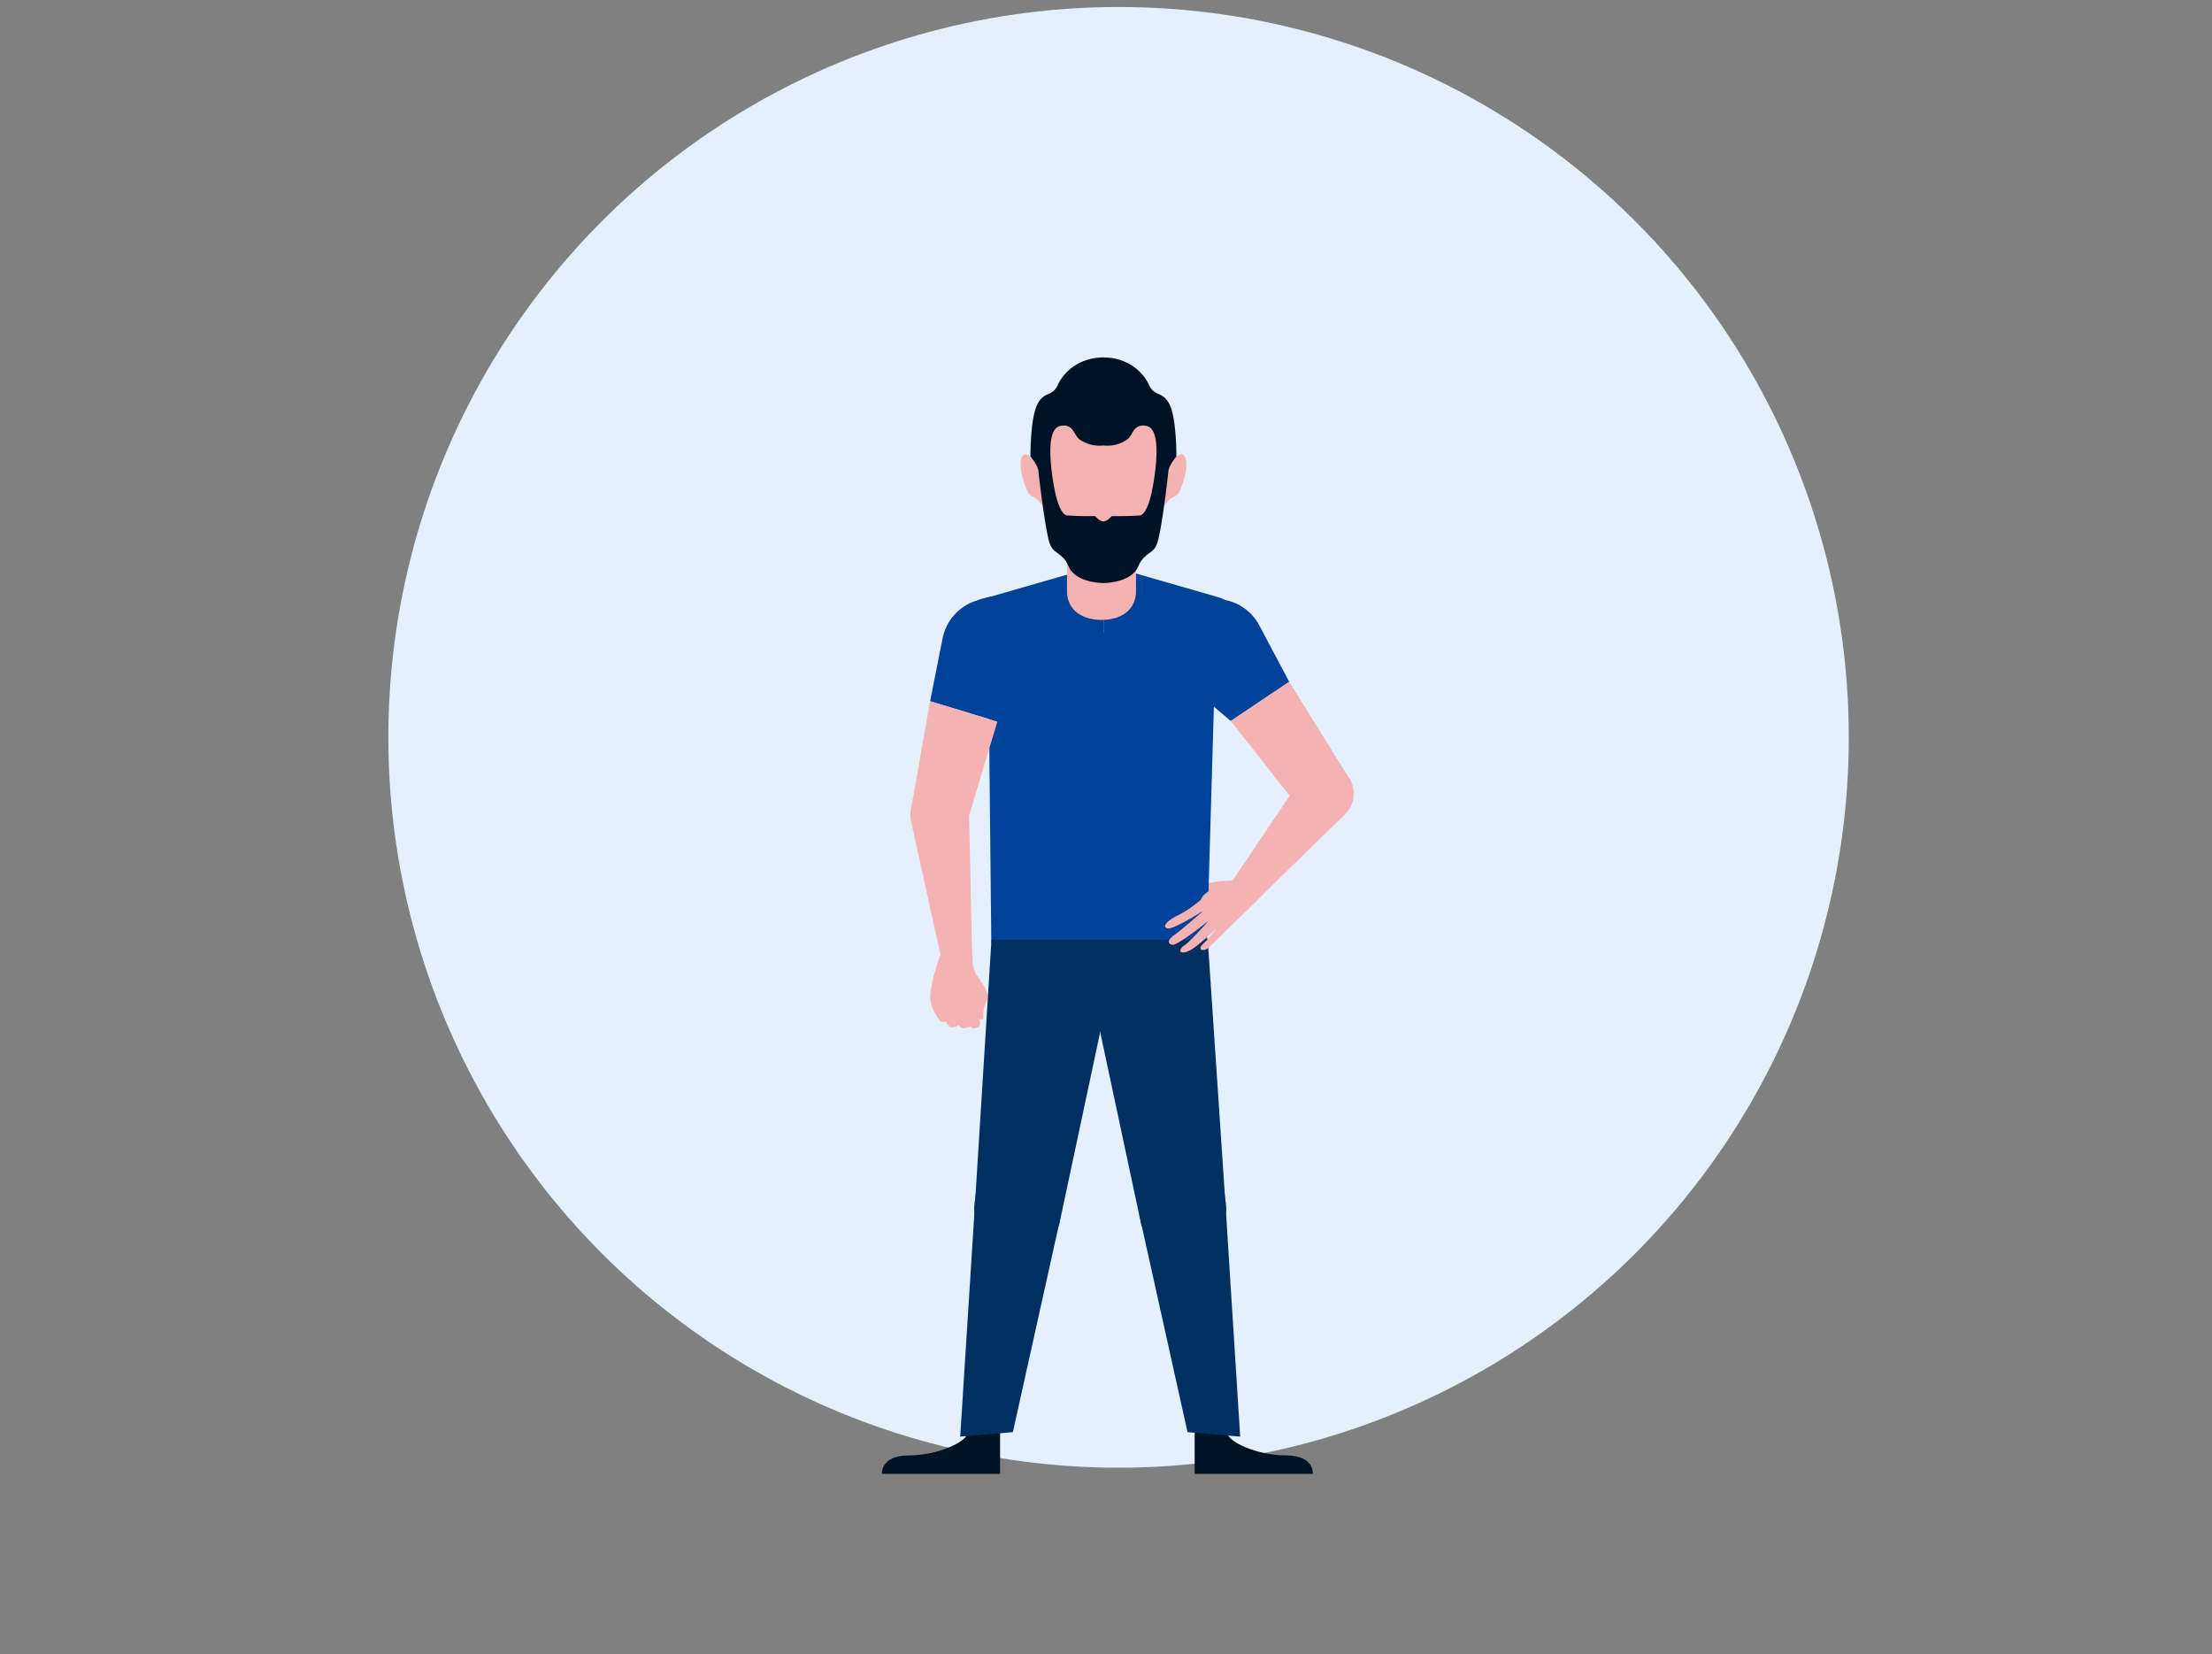 <svg width="317" height="237" viewBox="0 0 317 237" fill="none" xmlns="http://www.w3.org/2000/svg">
<rect x="0" y="0" width="317" height="237" fill="#808080" stroke="none"/>
<circle cx="160.302" cy="105.648" r="104.648" fill="#E5F0FF"/>
<path fill-rule="evenodd" clip-rule="evenodd" d="M173.326 126.516C172.272 126.85 171.124 127.265 170.474 127.154V127.154C169.824 127.042 169.114 127.869 169.991 128.214V128.214C170.853 128.582 171.606 128.649 172.785 128.285V128.285C173.223 128.14 173.886 129.961 174.5 130.081V130.081C174.718 130.124 174.941 130.108 175.155 130.056V130.056C176.437 129.725 178.055 128.194 177.652 126.906V126.906L177.234 126.104C177.234 126.104 174.384 126.201 173.326 126.516V126.516Z" fill="#F5B2B2"/>
<path fill-rule="evenodd" clip-rule="evenodd" d="M172.971 135.154H142.065L141.605 90.639H174.271L172.971 135.154Z" fill="#004299"/>
<path fill-rule="evenodd" clip-rule="evenodd" d="M158.142 80.834L141.569 85.607C140.16 86.013 139.188 87.313 139.188 88.792V97.859H158.142V80.834Z" fill="#004299"/>
<path fill-rule="evenodd" clip-rule="evenodd" d="M158.143 80.834L174.716 85.607C176.125 86.013 177.098 87.313 177.097 88.792V97.859H158.143V80.834Z" fill="#004299"/>
<path fill-rule="evenodd" clip-rule="evenodd" d="M157.857 88.823V88.823C155.135 88.823 152.912 87.458 152.912 84.697V77.867L162.802 79.248V84.697C162.802 87.458 160.587 88.823 157.857 88.823" fill="#F5B2B2"/>
<path fill-rule="evenodd" clip-rule="evenodd" d="M142.616 85.465C145.447 85.465 147.742 87.781 147.742 90.638C147.742 93.495 145.447 95.811 142.616 95.811C139.785 95.811 137.49 93.495 137.49 90.638C137.49 87.781 139.785 85.465 142.616 85.465" fill="#004299"/>
<path fill-rule="evenodd" clip-rule="evenodd" d="M173.101 85.465C175.932 85.465 178.226 87.781 178.226 90.638C178.226 93.495 175.932 95.811 173.101 95.811C170.269 95.811 167.975 93.495 167.975 90.638C167.975 87.781 170.269 85.465 173.101 85.465" fill="#004299"/>
<path fill-rule="evenodd" clip-rule="evenodd" d="M135.079 91.478L133.295 100.47L142.929 103.396L147.099 96.94L149.546 89.364L142.414 85.972C141.825 85.691 141.151 85.65 140.532 85.857L139.776 86.11C137.369 86.919 135.576 88.967 135.079 91.478" fill="#004299"/>
<path fill-rule="evenodd" clip-rule="evenodd" d="M171.207 205.278V211.185H188.149C188.149 211.185 188.399 208.534 184.287 208.534V208.534C180.175 208.534 175.823 206.581 175.823 205.164V205.164C171.207 205.164 171.207 205.278 171.207 205.278V205.278Z" fill="#001326"/>
<path fill-rule="evenodd" clip-rule="evenodd" d="M130.242 208.534C126.132 208.534 126.38 211.185 126.38 211.185V211.185H143.322V205.278H143.337C143.337 205.278 143.337 205.164 138.721 205.164V205.164C138.721 206.581 134.353 208.534 130.242 208.534V208.534Z" fill="#001326"/>
<path fill-rule="evenodd" clip-rule="evenodd" d="M148.912 67.142C148.655 66.316 148.122 65.721 147.669 65.394C146.004 64.193 146.182 67.016 146.419 67.917C146.657 68.818 147.081 70.799 147.999 71.16C148.917 71.52 149.493 72.661 149.493 72.661C149.493 72.661 149.601 69.354 148.912 67.142Z" fill="#F5B2B2"/>
<path fill-rule="evenodd" clip-rule="evenodd" d="M158.131 57.254C162.914 57.254 166.792 62.582 166.792 69.154C166.792 75.726 162.914 81.053 158.131 81.053C153.347 81.053 149.469 75.726 149.469 69.154C149.469 62.582 153.347 57.254 158.131 57.254" fill="#F5B2B2"/>
<path fill-rule="evenodd" clip-rule="evenodd" d="M158.13 57.261C158.13 57.261 152.071 57.176 150.286 58.677C148.501 60.179 150.286 66.363 150.286 66.363L158.13 57.261Z" fill="#F5B2B2"/>
<path fill-rule="evenodd" clip-rule="evenodd" d="M157.699 57.261C157.699 57.261 163.759 57.176 165.544 58.677C167.329 60.179 165.544 66.363 165.544 66.363L157.699 57.261Z" fill="#F5B2B2"/>
<path fill-rule="evenodd" clip-rule="evenodd" d="M167.423 66.845C167.667 66.153 168.22 65.681 168.617 65.394C170.282 64.193 170.104 67.016 169.867 67.917C169.629 68.818 169.205 70.799 168.287 71.16C167.369 71.52 166.793 72.661 166.793 72.661C166.793 72.661 166.644 69.053 167.423 66.845Z" fill="#F5B2B2"/>
<path fill-rule="evenodd" clip-rule="evenodd" d="M147.668 65.395C147.668 65.395 147.637 59.901 148.665 57.92C149.692 55.939 150.807 56.929 151.609 55.128C152.411 53.326 154.656 51.209 158.13 51.209V63.83C156.897 63.971 155.655 63.646 154.644 62.919C153.811 62.198 153.84 60.676 151.966 61.021C150.093 61.366 150.539 65.704 150.628 66.695C150.717 67.685 151.332 73.54 152.898 73.856C154.688 73.99 156.92 73.945 156.92 73.945C156.92 73.945 157.604 74.712 158.13 74.712C158.13 75.713 160.717 76.732 160.717 78.392C160.717 80.981 158.13 83.538 158.13 83.538C158.13 83.538 155.001 83.583 153.529 81.828C152.898 81.046 153.172 80.341 151.387 79.126C150.532 78.494 150.361 78.044 149.915 75.567C149.468 73.091 148.94 68.751 148.824 67.588C148.798 66.701 147.668 65.395 147.668 65.395" fill="#001326"/>
<path fill-rule="evenodd" clip-rule="evenodd" d="M168.592 65.395C168.592 65.395 168.623 59.901 167.597 57.92C166.571 55.939 165.454 56.929 164.651 55.128C163.847 53.326 161.606 51.209 158.13 51.209C158.13 52.971 155.268 54.709 155.268 57.09C155.268 60.305 158.13 63.83 158.13 63.83C159.363 63.971 160.605 63.646 161.616 62.919C162.449 62.198 162.42 60.676 164.294 61.021C166.167 61.366 165.721 65.704 165.632 66.695C165.543 67.685 164.928 73.54 163.362 73.856C161.572 73.99 159.34 73.945 159.34 73.945C159.34 73.945 158.656 74.712 158.13 74.712V83.538C158.13 83.538 161.259 83.583 162.733 81.828C163.362 81.046 163.09 80.341 164.875 79.126C165.721 78.494 165.901 78.044 166.347 75.567C166.793 73.091 167.322 68.751 167.436 67.588C167.462 66.701 168.592 65.395 168.592 65.395" fill="#001326"/>
<path fill-rule="evenodd" clip-rule="evenodd" d="M133.36 120.546V120.546C131.397 119.9 130.207 117.891 130.571 115.839L133.296 100.471L142.93 103.396L138.604 117.789C137.941 119.996 135.631 121.242 133.444 120.573C133.416 120.564 133.388 120.555 133.36 120.546" fill="#F5B2B2"/>
<path fill-rule="evenodd" clip-rule="evenodd" d="M180.463 89.6L184.757 97.683L176.379 103.305L170.523 98.349L166.002 91.816L171.851 86.48C172.334 86.039 172.967 85.802 173.619 85.819L174.416 85.84C176.955 85.905 179.263 87.341 180.463 89.6" fill="#004299"/>
<path fill-rule="evenodd" clip-rule="evenodd" d="M192.186 117.093V117.093C193.878 115.899 194.44 113.628 193.503 111.771L184.757 97.684L176.379 103.306L186.378 115.99C187.648 117.908 190.218 118.423 192.118 117.14C192.141 117.125 192.163 117.109 192.186 117.093" fill="#F5B2B2"/>
<path fill-rule="evenodd" clip-rule="evenodd" d="M130.585 117.782L134.993 137.772L139.333 137.45L138.889 117.214C138.835 114.795 136.909 112.76 134.587 112.669C134.231 112.655 133.878 112.688 133.535 112.768C131.374 113.267 130.076 115.475 130.585 117.782" fill="#F5B2B2"/>
<path fill-rule="evenodd" clip-rule="evenodd" d="M192.765 116.659L179.247 129.85L176.023 127.08L186.583 111.407C187.846 109.535 190.372 109.05 192.227 110.324C192.512 110.519 192.771 110.751 192.998 111.012C194.423 112.657 194.321 115.14 192.765 116.659" fill="#F5B2B2"/>
<path fill-rule="evenodd" clip-rule="evenodd" d="M139.32 136.814C139.32 136.814 139.244 138.627 139.977 139.717C140.671 140.752 141.933 142.272 141.414 143.364C140.895 144.457 140.883 145.371 140.926 145.765C141 146.327 139.95 146.228 139.779 144.929C139.679 144.14 139.69 143.347 139.81 142.576C139.81 142.576 135.984 142.593 137.2 136.766C138.793 136.609 139.32 136.814 139.32 136.814" fill="#F5B2B2"/>
<path fill-rule="evenodd" clip-rule="evenodd" d="M135.062 136.043C135.062 136.043 132.736 141.812 133.49 143.719C134.244 145.626 138.925 144.86 139.71 143.827C140.496 142.794 139.757 140.985 139.757 140.985L137.755 138.165L137.65 135.951L137.191 135.494L135.062 136.043Z" fill="#F5B2B2"/>
<path fill-rule="evenodd" clip-rule="evenodd" d="M140.367 146.128C140.367 146.128 140.581 146.892 140.277 147.101C139.972 147.31 139.406 147.496 139.2 147.233C138.993 146.971 137.881 145.86 137.869 144.689C137.858 143.518 139.537 142.776 139.627 143.3C139.716 143.824 140.367 146.128 140.367 146.128" fill="#F5B2B2"/>
<path fill-rule="evenodd" clip-rule="evenodd" d="M138.933 146.305C138.933 146.305 139.235 147.12 138.809 147.171C138.384 147.221 137.916 147.632 137.438 146.908C136.96 146.185 136.334 145.698 136.457 144.2C136.581 142.702 138.56 143.939 138.56 143.939L138.799 145.327L138.933 146.305Z" fill="#F5B2B2"/>
<path fill-rule="evenodd" clip-rule="evenodd" d="M137.279 146.169C137.279 146.169 137.583 146.983 137.157 147.034C136.731 147.084 136.264 147.495 135.786 146.772C135.308 146.048 134.682 145.561 134.805 144.063C134.928 142.565 136.906 143.803 136.906 143.803L137.147 145.19L137.279 146.169Z" fill="#F5B2B2"/>
<path fill-rule="evenodd" clip-rule="evenodd" d="M136.012 145.412C136.012 145.412 136.314 146.227 135.89 146.277C135.466 146.326 134.995 146.739 134.519 146.015C134.042 145.29 133.22 144.176 133.345 142.67C133.47 141.164 135.639 143.046 135.639 143.046L135.879 144.433L136.012 145.412Z" fill="#F5B2B2"/>
<path fill-rule="evenodd" clip-rule="evenodd" d="M139.681 172.237C139.704 172.076 139.734 171.916 139.769 171.757L142.088 134.646L155.874 136.412L157.871 146.922L151.791 175.452C150.73 178.222 147.91 179.883 144.998 179.45C141.556 178.94 139.176 175.71 139.681 172.237Z" fill="#003060"/>
<path fill-rule="evenodd" clip-rule="evenodd" d="M137.607 205.845L145.154 205.2L151.864 174.982C152.6 171.548 150.438 168.162 147.035 167.419C146.569 167.318 146.094 167.27 145.618 167.276C142.314 167.321 139.964 168.429 139.769 171.763L137.607 205.845Z" fill="#003060"/>
<path fill-rule="evenodd" clip-rule="evenodd" d="M175.657 172.233C175.634 172.074 175.605 171.915 175.569 171.757L173.073 134.514L159.463 136.412L157.463 146.917L163.548 175.447C164.606 178.22 167.428 179.883 170.341 179.45C173.784 178.939 176.164 175.708 175.657 172.233Z" fill="#003060"/>
<path fill-rule="evenodd" clip-rule="evenodd" d="M177.732 205.845L170.182 205.2L163.476 174.982C162.739 171.549 164.9 168.163 168.301 167.42C168.767 167.318 169.243 167.27 169.72 167.276C173.024 167.321 175.375 168.429 175.571 171.763L177.732 205.845Z" fill="#003060"/>
<path fill-rule="evenodd" clip-rule="evenodd" d="M172.131 134.646L157.875 146.922L146.905 139.973L143.93 136.579L142.256 134.646H172.131Z" fill="#003060"/>
<path fill-rule="evenodd" clip-rule="evenodd" d="M172.667 128.1C171.211 129.36 172.702 131.249 173.205 132.089V132.089C173.708 132.929 175.031 133.878 176.142 132.914V132.914C177.249 131.932 180.778 128.357 180.778 128.357V128.357L180.624 127.394C180.624 127.394 180.219 126.414 178.264 125.273V125.273C176.952 126.344 174.123 126.841 172.667 128.1V128.1Z" fill="#F5B2B2"/>
<path fill-rule="evenodd" clip-rule="evenodd" d="M172.487 135.172C171.47 136.055 172.395 136.446 173.121 135.845V135.845C173.842 135.227 176.514 132.573 176.514 132.573V132.573L175.402 131.555C175.402 131.555 173.504 134.289 172.487 135.172V135.172Z" fill="#F5B2B2"/>
<path fill-rule="evenodd" clip-rule="evenodd" d="M169.74 135.456C168.657 136.143 169.097 137.037 170.766 136.034V136.034C172.435 135.03 175.601 131.756 175.601 131.756V131.756L174.36 130.596C174.36 130.596 170.818 134.751 169.74 135.456V135.456Z" fill="#F5B2B2"/>
<path fill-rule="evenodd" clip-rule="evenodd" d="M168.385 133.9C167.62 134.413 167.238 134.949 167.69 135.263V135.263C167.895 135.405 168.162 135.417 168.381 135.306V135.306C170.022 134.579 174.281 131.058 174.281 131.058V131.058L173.12 129.916C173.12 129.916 169.294 133.274 168.385 133.9V133.9Z" fill="#F5B2B2"/>
<path fill-rule="evenodd" clip-rule="evenodd" d="M169.038 131.026C167.192 131.918 166.469 132.768 167.324 133.022V133.022C168.196 133.272 173.216 130.008 173.216 130.008V130.008L172.794 128.32C172.794 128.32 170.862 130.119 169.038 131.026V131.026Z" fill="#F5B2B2"/>
</svg>
